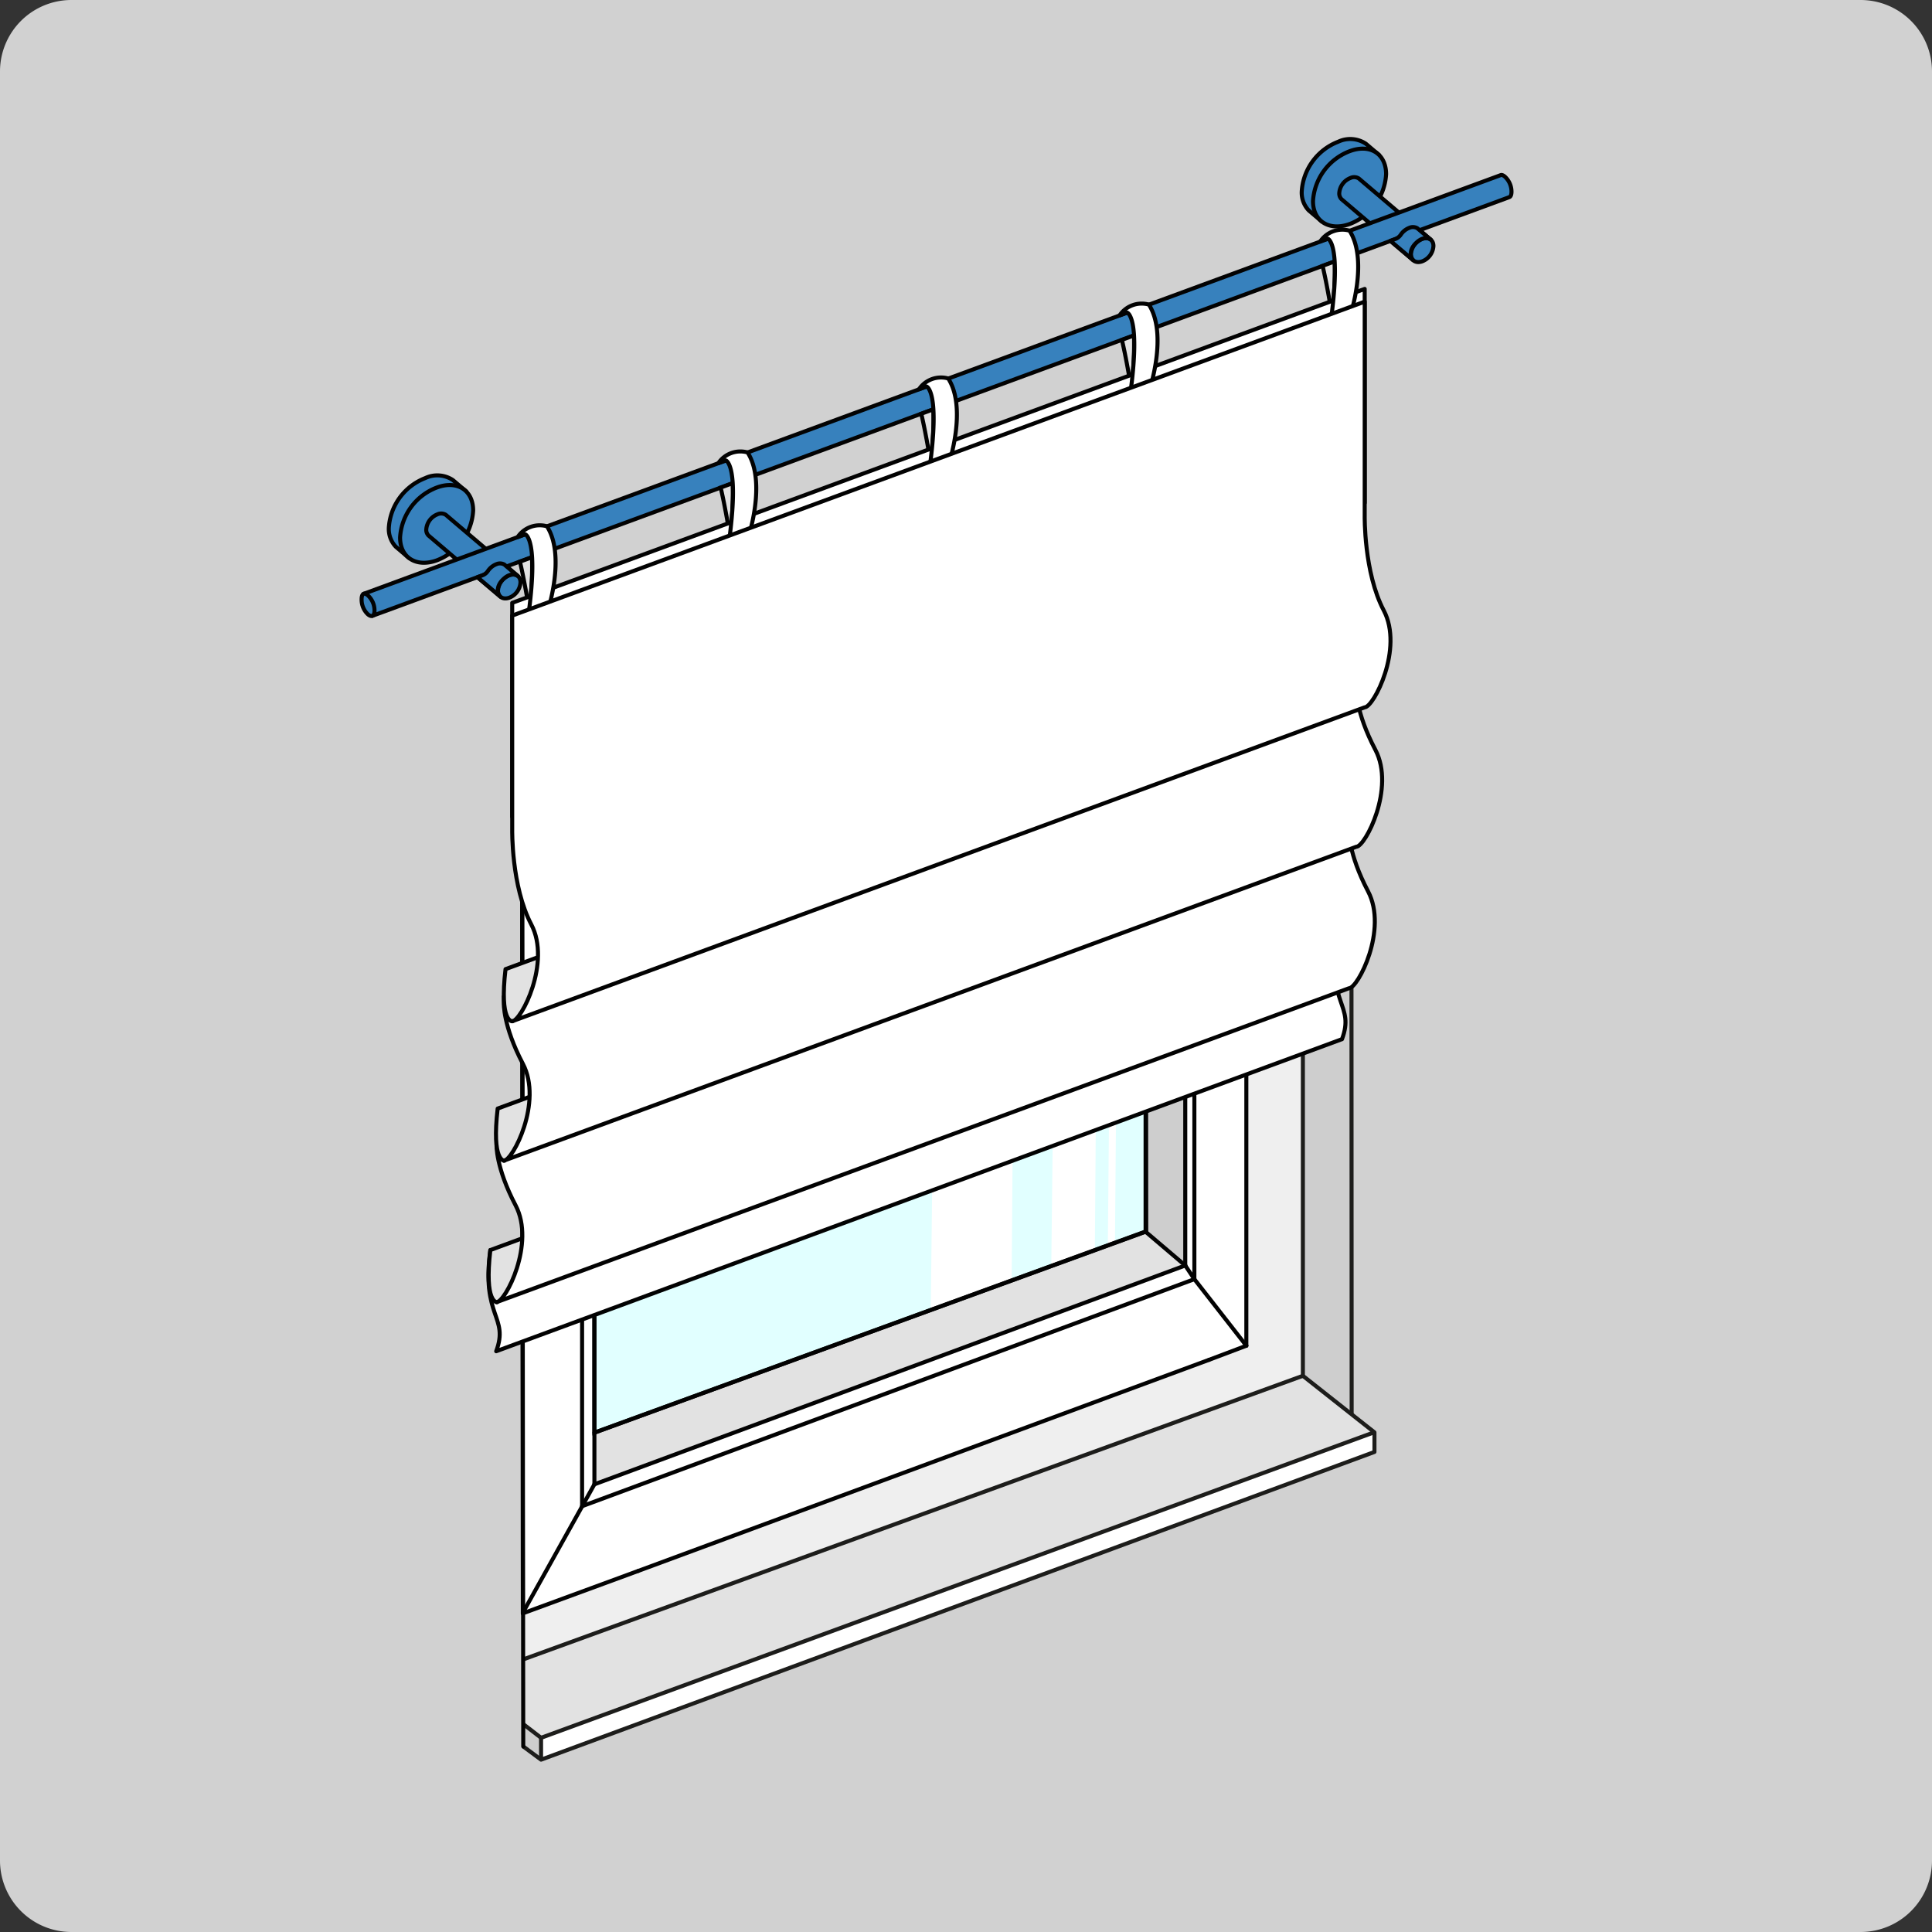 <svg xmlns="http://www.w3.org/2000/svg" xmlns:xlink="http://www.w3.org/1999/xlink" width="240" height="240" viewBox="0 0 240 240">
  <rect x="0" y="0" width="240" height="240" fill="#333333" stroke="none"/>
  <defs>
    <clipPath id="clip-path">
      <rect id="Rechteck_20283" data-name="Rechteck 20283" width="240" height="240" transform="translate(473 3346)" fill="#fff" stroke="#707070" stroke-width="1"/>
    </clipPath>
    <linearGradient id="linear-gradient" x1="33.995" y1="-4.183" x2="33.61" y2="-3.548" gradientUnits="objectBoundingBox">
      <stop offset="0" stop-color="#d6ffff"/>
      <stop offset="0.517" stop-color="#fff"/>
      <stop offset="1" stop-color="#e1ffff"/>
    </linearGradient>
    <clipPath id="clip-path-2">
      <path id="Pfad_47555" data-name="Pfad 47555" d="M142.389,152.952l-68.553,25.02,0-88.2,68.475-25.313Z"/>
    </clipPath>
    <clipPath id="clip-path-3">
      <path id="Pfad_47552" data-name="Pfad 47552" d="M131.648,63.962l5.077-3.538-.72,95.07-5.437,4.1Z"/>
    </clipPath>
    <linearGradient id="linear-gradient-2" x1="-56.209" y1="0.266" x2="-56.206" y2="0.266" gradientUnits="objectBoundingBox">
      <stop offset="0" stop-color="#d6ffff"/>
      <stop offset="1" stop-color="#fff"/>
    </linearGradient>
    <clipPath id="clip-path-4">
      <path id="Pfad_47553" data-name="Pfad 47553" d="M116.628,74.285l9.736-6.7-.721,95.071-10.1,7.257Z"/>
    </clipPath>
    <linearGradient id="linear-gradient-3" x1="-46.695" y1="0.192" x2="-46.693" y2="0.192" xlink:href="#linear-gradient-2"/>
    <clipPath id="clip-path-5">
      <path id="Pfad_47554" data-name="Pfad 47554" d="M139.3,58.721l-.792,95.335-.888.651.884-95.465Z"/>
    </clipPath>
    <linearGradient id="linear-gradient-4" x1="-69.211" y1="0.287" x2="-69.204" y2="0.287" gradientUnits="objectBoundingBox">
      <stop offset="0" stop-color="#d6ffff"/>
      <stop offset="0.517" stop-color="#fff"/>
      <stop offset="1" stop-color="#fff"/>
    </linearGradient>
  </defs>
  <g id="Gruppe_maskieren_5754" data-name="Gruppe maskieren 5754" transform="translate(-473 -3346)" clip-path="url(#clip-path)">
    <g id="Modell_raffrollo_fertig_neu" transform="translate(473 3346)">
      <g id="Ebene_3">
        <path id="Pfad_47541" data-name="Pfad 47541" d="M231.123,240H8.877A8.878,8.878,0,0,1,0,231.123V8.877A8.877,8.877,0,0,1,8.877,0H231.122A8.878,8.878,0,0,1,240,8.877V231.122A8.878,8.878,0,0,1,231.123,240Z" fill="#d1d1d1"/>
      </g>
      <g id="Ebene_2">
        <path id="Pfad_47542" data-name="Pfad 47542" d="M64.948,81.053l-.086,95.811-.028.01.023,4.747v0h0l.09,18.789,89.878-33.244V47.979Zm82.288,76.15-73.4,27.184V89.774l73.4-27.128Z" fill="#fff"/>
        <path id="Pfad_47543" data-name="Pfad 47543" d="M142.309,153.012l4.928,4.191-73.4,27.184v-6.415Z" fill="#e2e2e2"/>
        <path id="Pfad_47544" data-name="Pfad 47544" d="M64.948,200.415l89.877-33.244V47.979l-1.245-.906L64.834,79.605V76.693l97.014-35.577V170.908L65.061,206.114Z" fill="#efefef"/>
        <path id="Pfad_47545" data-name="Pfad 47545" d="M161.848,170.908l6,4.742V38.755l-6,2.361Z" fill="#cecece"/>
        <path id="Pfad_47546" data-name="Pfad 47546" d="M65,214.314v2.638l2.209,1.642v-2.718Z" fill="#cecece"/>
        <path id="Pfad_47547" data-name="Pfad 47547" d="M67.213,218.594,170.74,180.366v-2.435L67.213,215.876Z" fill="#fff"/>
        <path id="Pfad_47548" data-name="Pfad 47548" d="M65.061,206.114l-.057,8.2,2.209,1.562L170.74,177.931l-8.892-7.023Z" fill="#e2e2e2"/>
        <path id="Pfad_47549" data-name="Pfad 47549" d="M64.948,81.053l-.113-1.447L153.58,47.073l1.245.906Z" fill="#efefef"/>
        <path id="Pfad_47550" data-name="Pfad 47550" d="M142.309,153.012V64.461l4.889-1.814.039,94.556Z" fill="#cecece"/>
      </g>
      <g id="Ebene_1">
        <g id="Ebene_1_00000138555081209444660690000015617017223268970402_">
          <g id="Gruppe_22996" data-name="Gruppe 22996">
            <path id="Pfad_47551" data-name="Pfad 47551" d="M142.389,152.952l-68.553,25.02,0-88.2,68.475-25.313Z" fill="url(#linear-gradient)"/>
            <g id="Gruppe_22995" data-name="Gruppe 22995" clip-path="url(#clip-path-2)">
              <g id="Gruppe_22990" data-name="Gruppe 22990">
                <g id="Gruppe_22989" data-name="Gruppe 22989" clip-path="url(#clip-path-3)">
                  <path id="Rechteck_18033_00000060016772159812761450000013050401939554071208_" d="M119.944,64.756l16.781-4.332,10.624,94.836-16.781,4.331Z" fill="url(#linear-gradient-2)"/>
                </g>
              </g>
              <g id="Gruppe_22992" data-name="Gruppe 22992">
                <g id="Gruppe_22991" data-name="Gruppe 22991" clip-path="url(#clip-path-4)">
                  <path id="Rechteck_18034_00000117678314225028779530000007994871189006284930_" d="M104.451,73.244l21.913-5.657,11.1,96.671-21.913,5.657Z" fill="url(#linear-gradient-3)"/>
                </g>
              </g>
              <g id="Gruppe_22994" data-name="Gruppe 22994">
                <g id="Gruppe_22993" data-name="Gruppe 22993" clip-path="url(#clip-path-5)">
                  <path id="Rechteck_18035_00000036238047927956763360000005659400109187912343_" d="M127.483,61.771l11.814-3.05,10.134,92.937-11.814,3.049Z" fill="url(#linear-gradient-4)"/>
                </g>
              </g>
            </g>
            <path id="Pfad_47556" data-name="Pfad 47556" d="M142.389,152.952l-68.553,25.02,0-88.2,68.475-25.313Z" fill="none" stroke="#000" stroke-width="0.5"/>
          </g>
          <g id="Gruppe_22997" data-name="Gruppe 22997">
            <line id="Linie_16160" data-name="Linie 16160" x2="9.005" y2="8.722" transform="translate(64.834 81.053)" fill="none" stroke="#020202" stroke-linecap="round" stroke-linejoin="round" stroke-width="0.5"/>
            <line id="Linie_16161" data-name="Linie 16161" x1="10.364" y2="3.851" transform="translate(64.948 77.202)" fill="none" stroke="#020202" stroke-linecap="round" stroke-linejoin="round" stroke-width="0.5"/>
            <line id="Linie_16162" data-name="Linie 16162" x1="72.944" y2="26.844" transform="translate(75.312 50.357)" fill="none" stroke="#020202" stroke-linecap="round" stroke-linejoin="round" stroke-width="0.5"/>
            <line id="Linie_16163" data-name="Linie 16163" x1="76.059" y2="28.034" transform="translate(72.31 60.268)" fill="none" stroke="#020202" stroke-linecap="round" stroke-linejoin="round" stroke-width="0.5"/>
            <line id="Linie_16164" data-name="Linie 16164" x1="73.398" y2="27.128" transform="translate(73.839 62.647)" fill="none" stroke="#020202" stroke-linecap="round" stroke-linejoin="round" stroke-width="0.5"/>
            <path id="Pfad_47557" data-name="Pfad 47557" d="M147.123,49.395l6.457-2.322,1.245.906-6.569,2.379" fill="none" stroke="#020202" stroke-linecap="round" stroke-linejoin="round" stroke-width="0.5"/>
            <line id="Linie_16165" data-name="Linie 16165" y1="30.211" x2="82.289" transform="translate(64.834 49.395)" fill="none" stroke="#020202" stroke-linecap="round" stroke-linejoin="round" stroke-width="0.5"/>
            <line id="Linie_16166" data-name="Linie 16166" x2="0.113" y2="119.362" transform="translate(64.834 81.053)" fill="none" stroke="#020202" stroke-linecap="round" stroke-linejoin="round" stroke-width="0.5"/>
            <line id="Linie_16167" data-name="Linie 16167" y1="15.858" x2="8.835" transform="translate(65.004 184.387)" fill="none" stroke="#020202" stroke-linecap="round" stroke-linejoin="round" stroke-width="0.5"/>
            <line id="Linie_16168" data-name="Linie 16168" y2="94.613" transform="translate(73.839 89.774)" fill="none" stroke="#020202" stroke-linecap="round" stroke-linejoin="round" stroke-width="0.5"/>
            <line id="Linie_16169" data-name="Linie 16169" y2="98.804" transform="translate(72.31 88.302)" fill="none" stroke="#020202" stroke-linecap="round" stroke-linejoin="round" stroke-width="0.5"/>
            <line id="Linie_16170" data-name="Linie 16170" y1="1.755" x2="4.643" transform="translate(150.182 167.171)" fill="none" stroke="#020202" stroke-linecap="round" stroke-linejoin="round" stroke-width="0.5"/>
            <line id="Linie_16171" data-name="Linie 16171" y1="26.222" x2="70.906" transform="translate(79.276 168.926)" fill="none" stroke="#020202" stroke-linecap="round" stroke-linejoin="round" stroke-width="0.5"/>
            <line id="Linie_16172" data-name="Linie 16172" y1="5.267" x2="14.328" transform="translate(64.948 195.148)" fill="none" stroke="#020202" stroke-linecap="round" stroke-linejoin="round" stroke-width="0.5"/>
            <line id="Linie_16173" data-name="Linie 16173" y1="24.96" x2="68.47" transform="translate(73.839 153.012)" fill="none" stroke="#020202" stroke-linecap="round" stroke-linejoin="round" stroke-width="0.5"/>
            <line id="Linie_16174" data-name="Linie 16174" y1="27.184" x2="73.398" transform="translate(73.839 157.203)" fill="none" stroke="#020202" stroke-linecap="round" stroke-linejoin="round" stroke-width="0.5"/>
            <line id="Linie_16175" data-name="Linie 16175" y1="28.204" x2="76.059" transform="translate(72.31 158.902)" fill="none" stroke="#020202" stroke-linecap="round" stroke-linejoin="round" stroke-width="0.5"/>
            <path id="Pfad_47558" data-name="Pfad 47558" d="M154.825,167.171V47.979l-7.588,14.668" fill="none" stroke="#020202" stroke-linecap="round" stroke-linejoin="round" stroke-width="0.5"/>
            <line id="Linie_16176" data-name="Linie 16176" x2="4.928" y2="4.191" transform="translate(142.309 153.012)" fill="none" stroke="#020202" stroke-linecap="round" stroke-linejoin="round" stroke-width="0.5"/>
            <line id="Linie_16177" data-name="Linie 16177" y2="88.548" transform="translate(142.309 64.464)" fill="none" stroke="#020202" stroke-linecap="round" stroke-linejoin="round" stroke-width="0.5"/>
            <line id="Linie_16178" data-name="Linie 16178" y1="32.508" transform="translate(148.369 60.268)" fill="none" stroke="#020202" stroke-linecap="round" stroke-linejoin="round" stroke-width="0.5"/>
            <line id="Linie_16179" data-name="Linie 16179" y1="94.556" transform="translate(147.237 62.647)" fill="none" stroke="#020202" stroke-linecap="round" stroke-linejoin="round" stroke-width="0.5"/>
            <line id="Linie_16180" data-name="Linie 16180" y1="66.126" transform="translate(148.369 92.776)" fill="none" stroke="#020202" stroke-linecap="round" stroke-linejoin="round" stroke-width="0.5"/>
            <path id="Pfad_47559" data-name="Pfad 47559" d="M154.825,167.171l-6.456-8.269-1.132-1.7" fill="none" stroke="#020202" stroke-linecap="round" stroke-linejoin="round" stroke-width="0.5"/>
          </g>
          <g id="Gruppe_22998" data-name="Gruppe 22998">
            <path id="Pfad_47560" data-name="Pfad 47560" d="M64.887,132.03a1.487,1.487,0,0,0,.457-.1c.453-.113,1.756-.566,1.756-.566" fill="#fff" stroke="#181717" stroke-linecap="round" stroke-linejoin="round" stroke-width="0.5"/>
            <path id="Pfad_47561" data-name="Pfad 47561" d="M68.119,125.874v-1.359a1.335,1.335,0,0,0-.4-1.133c-.227-.227-.51-.85-.963-.68a8.037,8.037,0,0,0-1.812.5" fill="#fff" stroke="#181717" stroke-linecap="round" stroke-linejoin="round" stroke-width="0.5"/>
            <path id="Pfad_47562" data-name="Pfad 47562" d="M67.949,123.722a.865.865,0,0,0-.68-.227c-.4.057-1.7.566-2.209.68" fill="none" stroke="#181717" stroke-linecap="round" stroke-linejoin="round" stroke-width="0.5"/>
            <path id="Pfad_47563" data-name="Pfad 47563" d="M65.061,128.989s.057-1.3.057-2.605,1.472-1.926,1.982-1.586.906.566,1.756,2.549a16.8,16.8,0,0,1,1.076,7.079,39.618,39.618,0,0,1-.227,4.361c-.283,1.982-.4,2.775-1.076,3-.623.227-1.982.736-1.756-.34a30.468,30.468,0,0,0,.566-6.57c-.057-2.888-.17-4.134-.51-4.417C66.534,130.235,65.118,129.442,65.061,128.989Z" fill="#fff" stroke="#181717" stroke-linecap="round" stroke-linejoin="round" stroke-width="0.5"/>
            <path id="Pfad_47564" data-name="Pfad 47564" d="M68.912,127.517s-.68-.906-1.3-.113c-.34.51-.113,1.359.057,3.908a43.13,43.13,0,0,1,0,6.626,12,12,0,0,1-.849,3.738" fill="none" stroke="#181717" stroke-linecap="round" stroke-linejoin="round" stroke-width="0.5"/>
          </g>
          <line id="Linie_16181" data-name="Linie 16181" y1="35.227" x2="96.844" transform="translate(65.004 170.908)" fill="none" stroke="#1d1d1b" stroke-width="0.5"/>
          <line id="Linie_16182" data-name="Linie 16182" y1="37.945" x2="103.47" transform="translate(67.213 177.931)" fill="none" stroke="#1d1d1b" stroke-width="0.5"/>
          <line id="Linie_16183" data-name="Linie 16183" x2="2.209" y2="1.699" transform="translate(65.004 214.177)" fill="none" stroke="#1d1d1b" stroke-width="0.5"/>
          <line id="Linie_16184" data-name="Linie 16184" y1="129.792" transform="translate(161.848 41.116)" fill="none" stroke="#1d1d1b" stroke-width="0.5"/>
          <line id="Linie_16185" data-name="Linie 16185" x1="0.057" y1="136.911" transform="translate(167.851 38.755)" fill="none" stroke="#1d1d1b" stroke-width="0.5"/>
          <line id="Linie_16186" data-name="Linie 16186" y2="2.718" transform="translate(67.213 215.876)" fill="none" stroke="#1d1d1b" stroke-width="0.5"/>
          <path id="Pfad_47565" data-name="Pfad 47565" d="M161.848,170.908l8.892,7.023v2.435L67.213,218.594,65,216.952" fill="none" stroke="#1d1d1b" stroke-linejoin="round" stroke-width="0.5"/>
          <path id="Pfad_47566" data-name="Pfad 47566" d="M167.851,38.755,64.835,76.693h0L65,216.952" fill="none" stroke="#020202" stroke-linecap="round" stroke-linejoin="round" stroke-width="0.5"/>
        </g>
      </g>
      <g id="Ebene_4">
        <g id="Gruppe_22999" data-name="Gruppe 22999">
          <path id="Pfad_47567" data-name="Pfad 47567" d="M171.306,19.243l-1.631-1.387h0a3.5,3.5,0,0,0-3.448-.246,7.089,7.089,0,0,0-4.522,6.192,3.212,3.212,0,0,0,.858,2.325h0l1.631,1.387" fill="#3781bd" stroke="#020202" stroke-linecap="round" stroke-linejoin="round" stroke-width="0.5"/>
        </g>
        <g id="Gruppe_23000" data-name="Gruppe 23000">
          <path id="Pfad_47568" data-name="Pfad 47568" d="M172.187,21.633a7.046,7.046,0,0,1-4.482,6.177c-2.568.949-4.6-.321-4.6-2.824a7.089,7.089,0,0,1,4.522-6.192C170.225,17.812,172.187,19.128,172.187,21.633Z" fill="#3781bd" stroke="#020202" stroke-linecap="round" stroke-linejoin="round" stroke-width="0.5"/>
        </g>
        <g id="Gruppe_23001" data-name="Gruppe 23001">
          <path id="Pfad_47569" data-name="Pfad 47569" d="M177.715,29.756l-8.92-7.587,0,0a1.087,1.087,0,0,0-1.039-.06,2.179,2.179,0,0,0-1.39,1.9,1,1,0,0,0,.242.692l.036.04h0l8.92,7.587" fill="#3781bd" stroke="#020202" stroke-linecap="round" stroke-linejoin="round" stroke-width="0.5"/>
        </g>
        <g id="Gruppe_23002" data-name="Gruppe 23002">
          <path id="Pfad_47570" data-name="Pfad 47570" d="M178.065,30.559a2.166,2.166,0,0,1-1.378,1.9c-.789.292-1.414-.1-1.415-.868a2.179,2.179,0,0,1,1.39-1.9C177.462,29.384,178.065,29.789,178.065,30.559Z" fill="#3781bd" stroke="#020202" stroke-linecap="round" stroke-linejoin="round" stroke-width="0.5"/>
        </g>
        <g id="Gruppe_23003" data-name="Gruppe 23003">
          <path id="Pfad_47571" data-name="Pfad 47571" d="M57.9,61.027,56.265,59.64h0a3.5,3.5,0,0,0-3.448-.246A7.089,7.089,0,0,0,48.3,65.585a3.212,3.212,0,0,0,.858,2.325h0L50.785,69.3" fill="#3781bd" stroke="#020202" stroke-linecap="round" stroke-linejoin="round" stroke-width="0.5"/>
        </g>
        <g id="Gruppe_23004" data-name="Gruppe 23004">
          <path id="Pfad_47572" data-name="Pfad 47572" d="M58.778,63.417A7.046,7.046,0,0,1,54.3,69.594c-2.568.949-4.6-.321-4.6-2.824a7.089,7.089,0,0,1,4.522-6.192C56.815,59.6,58.777,60.912,58.778,63.417Z" fill="#3781bd" stroke="#020202" stroke-linecap="round" stroke-linejoin="round" stroke-width="0.5"/>
        </g>
        <g id="Gruppe_23005" data-name="Gruppe 23005">
          <path id="Pfad_47573" data-name="Pfad 47573" d="M64.3,71.54l-8.92-7.587,0,0a1.087,1.087,0,0,0-1.039-.06,2.179,2.179,0,0,0-1.39,1.9,1,1,0,0,0,.242.692l.036.04h0l8.92,7.587" fill="#3781bd" stroke="#020202" stroke-linecap="round" stroke-linejoin="round" stroke-width="0.5"/>
        </g>
        <g id="Gruppe_23006" data-name="Gruppe 23006">
          <path id="Pfad_47574" data-name="Pfad 47574" d="M64.656,72.343a2.166,2.166,0,0,1-1.378,1.9c-.789.292-1.414-.1-1.415-.868a2.179,2.179,0,0,1,1.39-1.9C64.052,71.169,64.656,71.573,64.656,72.343Z" fill="#3781bd" stroke="#020202" stroke-linecap="round" stroke-linejoin="round" stroke-width="0.5"/>
        </g>
        <g id="Gruppe_23007" data-name="Gruppe 23007">
          <path id="Pfad_47575" data-name="Pfad 47575" d="M46.263,76.5l141.228-52.01h0c.167-.061.272-.282.273-.673a2.545,2.545,0,0,0-.815-1.867c-.208-.178-.384-.245-.517-.2l0,0L45.165,73.769" fill="#3781bd" stroke="#020202" stroke-linecap="round" stroke-linejoin="round" stroke-width="0.5"/>
        </g>
        <g id="Gruppe_23008" data-name="Gruppe 23008">
          <path id="Pfad_47576" data-name="Pfad 47576" d="M46.523,75.831c0,.731-.367.866-.824.481a2.5,2.5,0,0,1-.778-1.845c0-.738.312-.909.786-.5A2.545,2.545,0,0,1,46.523,75.831Z" fill="#3781bd" stroke="#020202" stroke-linecap="round" stroke-linejoin="round" stroke-width="0.5"/>
        </g>
        <g id="Gruppe_23009" data-name="Gruppe 23009">
          <path id="Pfad_47577" data-name="Pfad 47577" d="M59.995,71.444a1.42,1.42,0,0,0,.619-.521,2.228,2.228,0,0,1,1.032-.829,1.1,1.1,0,0,1,1.017.045l1.642,1.4s-.732-.588-1.777.4c-1.1,1.04-.588,2.02-.43,2.121l-2.79-2.36Z" fill="#3781bd" stroke="#020202" stroke-linecap="round" stroke-linejoin="round" stroke-width="0.5"/>
        </g>
        <g id="Gruppe_23010" data-name="Gruppe 23010">
          <path id="Pfad_47578" data-name="Pfad 47578" d="M173.4,29.66a1.42,1.42,0,0,0,.619-.521,2.228,2.228,0,0,1,1.032-.829,1.1,1.1,0,0,1,1.017.045l1.642,1.4s-.732-.588-1.777.4c-1.1,1.04-.588,2.02-.43,2.121l-2.79-2.36Z" fill="#3781bd" stroke="#020202" stroke-linecap="round" stroke-linejoin="round" stroke-width="0.5"/>
        </g>
      </g>
      <g id="Ebene_5">
        <path id="Pfad_47579" data-name="Pfad 47579" d="M89.521,60.57s.468,1.843,1.141,5.922a39.081,39.081,0,0,0,.36-6.475Z" fill="#e2e2e2" stroke="#000" stroke-width="0.5"/>
        <path id="Pfad_47580" data-name="Pfad 47580" d="M64.588,69.777s.468,1.843,1.141,5.922a39.081,39.081,0,0,0,.36-6.475Z" fill="#e2e2e2" stroke="#000" stroke-width="0.5"/>
        <path id="Pfad_47581" data-name="Pfad 47581" d="M114.442,51.4s.468,1.843,1.141,5.922a39.081,39.081,0,0,0,.36-6.475Z" fill="#e2e2e2" stroke="#000" stroke-width="0.5"/>
        <path id="Pfad_47582" data-name="Pfad 47582" d="M139.366,42.221s.468,1.843,1.141,5.922a39.082,39.082,0,0,0,.36-6.475Z" fill="#e2e2e2" stroke="#000" stroke-width="0.5"/>
        <path id="Pfad_47583" data-name="Pfad 47583" d="M164.295,33.027s.467,1.843,1.141,5.922a39.081,39.081,0,0,0,.36-6.475Z" fill="#e2e2e2" stroke="#000" stroke-width="0.5"/>
        <path id="Pfad_47584" data-name="Pfad 47584" d="M169.528,35.889V62.472l-105.9,39V74.889Z" fill="#fff" stroke="#020202" stroke-linecap="round" stroke-linejoin="round" stroke-width="0.5"/>
        <path id="Pfad_47585" data-name="Pfad 47585" d="M165.979,116.524c-1.152,8.376,2.347,8.229.726,12.572l0-.006L61.638,167.858c1.621-4.344-1.877-4.2-.726-12.572" fill="#fff" stroke="#020202" stroke-linecap="round" stroke-linejoin="round" stroke-width="0.5"/>
        <path id="Pfad_47586" data-name="Pfad 47586" d="M61.74,161.761s-1.6.135-.827-6.475h0l105.9-39" fill="#e2e2e2" stroke="#000" stroke-linecap="round" stroke-linejoin="round" stroke-width="0.5"/>
        <path id="Pfad_47587" data-name="Pfad 47587" d="M167.58,102.347v.848s-.124,2.795,2.368,7.536-1.265,12.03-2.369,12.03l-105.9,39c1.1,0,4.86-7.288,2.369-12.03s-2.368-7.536-2.368-7.536v-.848Z" fill="#fff" stroke="#020202" stroke-linecap="round" stroke-linejoin="round" stroke-width="0.5"/>
        <path id="Pfad_47588" data-name="Pfad 47588" d="M62.649,144.185s-1.6.135-.827-6.475h0l105.9-39" fill="#e2e2e2" stroke="#000" stroke-linecap="round" stroke-linejoin="round" stroke-width="0.5"/>
        <path id="Pfad_47589" data-name="Pfad 47589" d="M168.489,84.771v.848s-.124,2.795,2.368,7.536-1.265,12.03-2.369,12.03l-105.9,39c1.1,0,4.86-7.288,2.369-12.03s-2.368-7.536-2.368-7.536v-.848Z" fill="#fff" stroke="#020202" stroke-linecap="round" stroke-linejoin="round" stroke-width="0.5"/>
        <path id="Pfad_47590" data-name="Pfad 47590" d="M63.625,126.865s-1.6.135-.827-6.475h0l105.9-39" fill="#e2e2e2" stroke="#000" stroke-linecap="round" stroke-linejoin="round" stroke-width="0.5"/>
        <path id="Pfad_47591" data-name="Pfad 47591" d="M65.243,66.373s1.76.513.326,10.542L68,76.023s2.33-6.913-.057-10.645a3.3,3.3,0,0,0-3.639,1.34Z" fill="#fff" stroke="#020202" stroke-linecap="round" stroke-linejoin="round" stroke-width="0.5"/>
        <path id="Pfad_47592" data-name="Pfad 47592" d="M90.168,57.2s1.76.513.326,10.542l2.432-.892s2.33-6.913-.057-10.645a3.3,3.3,0,0,0-3.639,1.34Z" fill="#fff" stroke="#020202" stroke-linecap="round" stroke-linejoin="round" stroke-width="0.5"/>
        <path id="Pfad_47593" data-name="Pfad 47593" d="M115.094,48.012s1.761.513.326,10.542l2.432-.892s2.33-6.913-.057-10.645a3.3,3.3,0,0,0-3.639,1.34Z" fill="#fff" stroke="#020202" stroke-linecap="round" stroke-linejoin="round" stroke-width="0.5"/>
        <path id="Pfad_47594" data-name="Pfad 47594" d="M164.944,29.65s1.76.513.326,10.542L167.7,39.3s2.33-6.913-.057-10.645A3.3,3.3,0,0,0,164.006,30Z" fill="#fff" stroke="#020202" stroke-linecap="round" stroke-linejoin="round" stroke-width="0.5"/>
        <path id="Pfad_47595" data-name="Pfad 47595" d="M140.019,38.832s1.76.513.326,10.542l2.432-.892s2.33-6.913-.057-10.645a3.3,3.3,0,0,0-3.639,1.34Z" fill="#fff" stroke="#020202" stroke-linecap="round" stroke-linejoin="round" stroke-width="0.5"/>
        <path id="Pfad_47596" data-name="Pfad 47596" d="M169.528,37.472V64.055s-.124,7.039,2.368,11.78-1.265,12.03-2.369,12.03l-105.9,39c1.1,0,4.86-7.288,2.369-12.03s-2.368-11.78-2.368-11.78V76.472Z" fill="#fff" stroke="#020202" stroke-linecap="round" stroke-linejoin="round" stroke-width="0.5"/>
      </g>
    </g>
  </g>
</svg>
